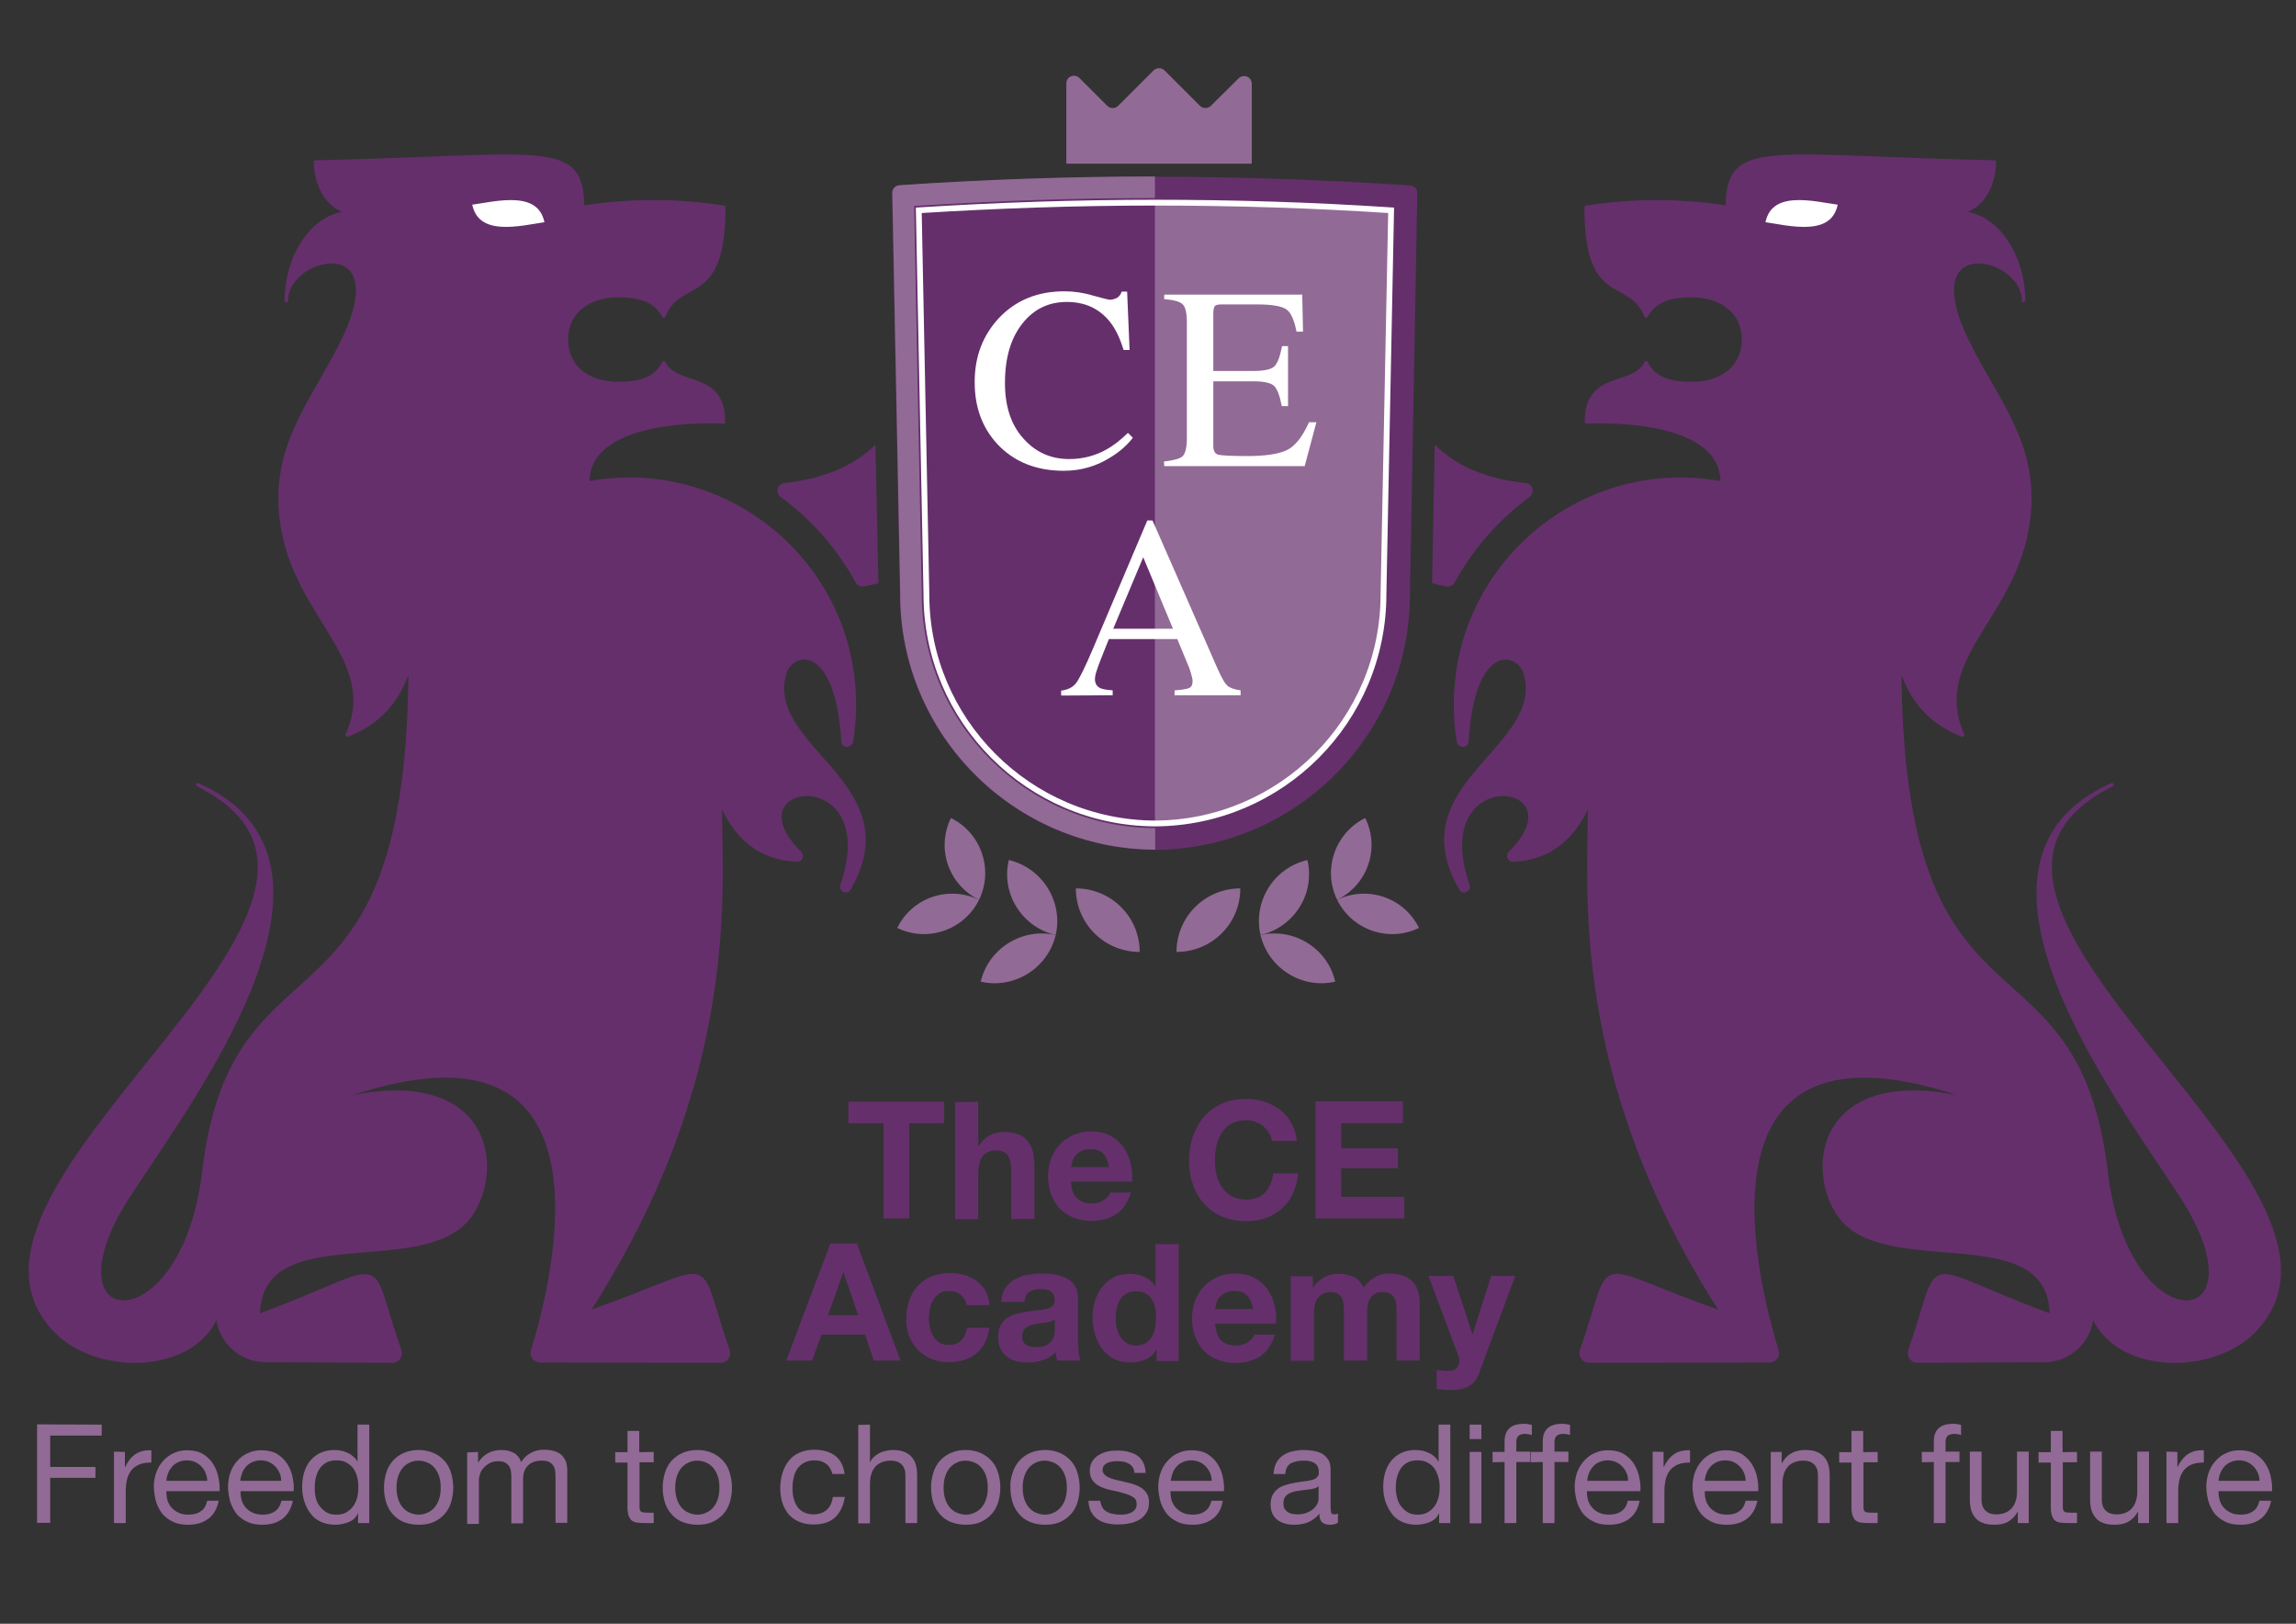 <?xml version="1.0" encoding="utf-8"?>
<!-- Generator: Adobe Illustrator 27.2.0, SVG Export Plug-In . SVG Version: 6.00 Build 0)  -->
<svg version="1.1" id="Layer_1" xmlns="http://www.w3.org/2000/svg" xmlns:xlink="http://www.w3.org/1999/xlink" x="0px" y="0px"
	 viewBox="0 0 841.9 595.3" style="enable-background:new 0 0 841.9 595.3;" xml:space="preserve">
<rect x="0" y="0" width="841.9" height="595.3" fill="#333333" stroke="none"/>
<style type="text/css">
	.st0{fill:#652F6C;stroke:#652F6C;stroke-width:1.25;stroke-linecap:round;stroke-linejoin:round;stroke-miterlimit:10;}
	.st1{fill:#FFFFFF;stroke:#652F6C;stroke-width:2.5;stroke-miterlimit:10;}
	.st2{fill:#926A96;}
	.st3{fill:#652F6C;}
	.st4{fill:#FFFFFF;}
	.st5{fill:none;stroke:#FFFFFF;stroke-width:2.125;stroke-miterlimit:10;}
</style>
<path class="st0" d="M264.1,294c5.3,12.2,13.8,20.8,28.2,21.3c1.3,0,2.1-1.5,0.9-2.7c-27-26.9,31.4-34,15.5,12.1
	c-0.5,1.6,1.9,2.7,2.7,1.1c22.2-38.5-31.5-51.2-23.7-78.9c2.4-8.5,19.2-12.5,21.4,24.9c0.1,1.9,2.8,2,3.2-0.4
	c8.8-58.5-42.5-104.8-97.2-94.2l0.4-0.4c0-25.2,49.8-22.1,49.8-22.1c0-18.6-17.1-12.2-21.9-21.7c-3.1,6.2-9.4,7.6-16.8,7.6
	c-10.5,0-18.9-5.6-18.9-16.1s8.5-16.1,18.9-16.1c7.3,0,13.6,1.4,16.8,7.5c6-15,22-3.1,22-39.9c-17.2-2.7-34.6-2.7-51.8,0
	c0-25-14.6-18.4-97.9-16.6c0,8.9,5.2,18.4,14.1,18.4c-15.6,0-24.8,16.8-24.8,32.4c0-16.7,39.3-25.5,21.5,13
	c-9.3,20.1-23.8,35.7-23.8,59.3c0,41.6,38.1,56.7,24.6,87c16.9-6.3,21.7-20.4,23.1-26.7c0,145.6-64.6,93.7-75.7,187
	c-7.7,64.9-60.8,59.3-27.2,8.1C70,403.1,136.5,316,72.5,287.7c85.9,43-104.1,146.7-52.2,200.2c15.9,16.4,51.9,15.1,59.5-6.6
	c0,9.6,7.8,17.4,17.4,17.5l46.7,0.2c0.9,0,1.8-0.4,2.3-1.2c0.5-0.8,0.7-1.7,0.4-2.6c-13-37.2-1.3-31.5-51.9-12.8
	c0-36.7,61-13.3,77.7-36.7c12.9-18.1,6.8-59.1-55-40.6c115.8-45.4,84.7,68,77.9,90.1c-0.3,0.9-0.1,1.8,0.4,2.5
	c0.5,0.7,1.4,1.2,2.3,1.2l66.3,0.1c0.9,0,1.8-0.4,2.3-1.2c0.5-0.8,0.7-1.7,0.4-2.6c-13-37.2-1.4-31.3-51.6-13.9
	C271.4,394.6,264.1,325.6,264.1,294z"/>
<path class="st1" d="M201.1,82.5c-2.1-14.9-19.5-9.8-29.4-8.5C173.8,88.9,191.2,83.9,201.1,82.5z"/>
<path class="st2" d="M459,60V30.7c0-1.2-0.7-2.2-1.7-2.6c-1.1-0.4-2.3-0.2-3.1,0.6L444,38.8c-0.5,0.5-1.2,0.8-2,0.8
	c-0.8,0-1.5-0.3-2-0.8l-13-13c-0.5-0.5-1.2-0.8-2-0.8c-0.8,0-1.5,0.3-2,0.8l-13,13c-1.1,1.1-2.9,1.1-4,0l-10.2-10.2
	c-0.8-0.8-2-1.1-3.1-0.6c-1.1,0.4-1.7,1.5-1.7,2.6V60H459z"/>
<g>
	<path class="st3" d="M423.5,311.6c-51.5-0.2-93.5-42.2-93.5-93.5v-0.2l-2.9-147c0-1.5,1.1-2.8,2.6-2.9c31.1-2.1,62.6-3.2,93.7-3.2
		c31.1,0,62.6,1.1,93.7,3.2c1.5,0.1,2.7,1.4,2.6,2.9L517,217.9v0.1C517,269.4,475.1,311.3,423.5,311.6z"/>
	<g>
		<path class="st3" d="M321,163c-7.4,7.4-18.1,12.4-33.4,14.1c-1.2,0.1-2.1,1-2.4,2.1c-0.3,1.1,0.1,2.3,1.1,3
			c11.3,8.3,20.7,19,27.5,31.4c0.6,1.1,1.8,1.6,3,1.4c1.8-0.3,3.6-0.7,5.3-1.2L321,163z"/>
	</g>
</g>
<path class="st2" d="M417.9,349c0-12.9-10.5-23.3-23.4-23.3l0,0C394.5,338.6,404.9,349,417.9,349L417.9,349z"/>
<path class="st2" d="M387.1,342.8c-12.3-2.8-24.6,4.9-27.5,17.1l0,0C371.9,362.7,384.2,355,387.1,342.8L387.1,342.8z"/>
<path class="st2" d="M387.1,342.8c2.8-12.3-4.9-24.6-17.2-27.5l0,0C367,327.6,374.7,339.9,387.1,342.8L387.1,342.8z"/>
<path class="st2" d="M359,329.9c-11.2-5.4-24.6-0.8-30,10.3l0,0C340.1,345.6,353.5,341,359,329.9L359,329.9z"/>
<path class="st2" d="M359,329.9c5.4-11.1,0.8-24.5-10.3-30l0,0C343.2,311,347.8,324.4,359,329.9L359,329.9z"/>
<path class="st2" d="M431.4,349c0-12.9,10.5-23.3,23.4-23.3l0,0C454.8,338.6,444.4,349,431.4,349L431.4,349z"/>
<path class="st2" d="M462.2,342.8c12.3-2.8,24.6,4.9,27.4,17.1l0,0C477.4,362.7,465.1,355,462.2,342.8L462.2,342.8z"/>
<path class="st2" d="M462.2,342.8c-2.8-12.3,4.8-24.6,17.2-27.5l0,0C482.3,327.6,474.6,339.9,462.2,342.8L462.2,342.8z"/>
<path class="st2" d="M490.3,329.9c11.2-5.4,24.6-0.8,30,10.3l0,0C509.2,345.6,495.8,341,490.3,329.9L490.3,329.9z"/>
<path class="st2" d="M490.3,329.9c-5.4-11.1-0.8-24.5,10.3-30l0,0C506.1,311,501.5,324.4,490.3,329.9L490.3,329.9z"/>
<path class="st2" d="M423.5,303.6C376.4,303.4,338,265,338,218l-2.8-142.5l1.6-0.1c28.8-1.8,58-2.8,86.7-2.8v-7.9
	c-31.1,0-62.6,1.1-93.7,3.2c-1.5,0.1-2.7,1.4-2.6,2.9l2.9,147v0.2c0,51.4,41.9,93.3,93.5,93.5V303.6L423.5,303.6z"/>
<path class="st0" d="M582.9,294c-5.3,12.2-13.8,20.8-28.2,21.3c-1.3,0-2.1-1.5-0.9-2.7c27-26.9-31.4-34-15.5,12.1
	c0.5,1.6-1.9,2.7-2.7,1.1c-22.2-38.5,31.5-51.2,23.7-78.9c-2.4-8.5-19.2-12.5-21.4,24.9c-0.1,1.9-2.9,2-3.2-0.4
	c-8.8-58.5,42.5-104.8,97.2-94.2l-0.4-0.4c0-25.2-49.8-22.1-49.8-22.1c0-18.6,17.1-12.2,21.9-21.7c3.1,6.2,9.4,7.6,16.8,7.6
	c10.5,0,18.9-5.6,18.9-16.1s-8.5-16.1-18.9-16.1c-7.3,0-13.6,1.4-16.8,7.5c-6-15-22-3.1-22-39.9c17.2-2.7,34.6-2.7,51.8,0
	c0-25,14.6-18.4,97.9-16.6c0,8.9-5.2,18.4-14.1,18.4c15.6,0,24.8,16.8,24.8,32.4c0-16.7-39.3-25.5-21.5,13
	c9.3,20.1,23.8,35.7,23.8,59.3c0,41.6-38.1,56.7-24.6,87c-16.9-6.3-21.7-20.4-23.1-26.7c0,145.6,64.6,93.7,75.7,187
	c7.7,64.9,60.8,59.3,27.2,8.1C777,403.1,710.5,316,774.4,287.7c-85.9,43,104.1,146.7,52.2,200.2c-15.9,16.4-51.9,15.1-59.5-6.6
	c0,9.6-7.8,17.4-17.4,17.5l-46.7,0.2c-0.9,0-1.8-0.4-2.3-1.2c-0.5-0.8-0.7-1.7-0.4-2.6c13-37.2,1.3-31.5,51.9-12.8
	c0-36.7-61-13.3-77.7-36.7c-12.9-18.1-6.8-59.1,55-40.6c-115.8-45.4-84.7,68-77.9,90.1c0.3,0.9,0.1,1.8-0.4,2.5
	c-0.5,0.7-1.4,1.2-2.3,1.2l-66.3,0.1c-0.9,0-1.8-0.4-2.3-1.2c-0.5-0.8-0.7-1.7-0.4-2.6c13-37.2,1.4-31.3,51.6-13.9
	C575.6,394.6,582.9,325.6,582.9,294z"/>
<path class="st1" d="M645.9,82.5c2.1-14.9,19.5-9.8,29.4-8.5C673.3,88.9,655.8,83.9,645.9,82.5z"/>
<path class="st2" d="M423.5,74.4c28.7,0,57.8,0.9,86.6,2.8l-2.8,140.6c0,46.4-37.6,84-83.8,84.2V74.4z"/>
<path class="st4" d="M400.9,108.4c3.6,1,5.7,1.5,6.1,1.5c0.9,0,1.7-0.3,2.6-0.7c0.8-0.5,1.4-1.3,1.7-2.3h2l0.9,21.4h-2.2
	c-1.3-4.2-2.9-7.7-5-10.3c-3.9-4.9-9.2-7.3-15.8-7.3c-6.7,0-12.1,2.6-16.3,7.9c-4.2,5.3-6.4,12.5-6.4,21.8c0,8.5,2.2,15.3,6.7,20.3
	c4.5,5.1,10.1,7.6,16.9,7.6c4.9,0,9.5-1.2,13.6-3.5c2.4-1.3,5-3.3,7.9-6.1l1.8,1.8c-2.1,2.7-4.7,5-7.9,7c-5.3,3.4-11.1,5.1-17.4,5.1
	c-10.2,0-18.3-3.3-24.4-9.8c-5.6-6.1-8.3-13.6-8.3-22.7c0-9.3,2.9-17,8.8-23.4c6.2-6.6,14.2-9.9,24.1-9.9
	C393.8,106.8,397.3,107.3,400.9,108.4z"/>
<path class="st4" d="M426.8,169.2c3.5-0.4,5.8-1,6.8-1.9c1-0.9,1.6-3.1,1.6-6.7v-42.4c0-3.4-0.5-5.6-1.5-6.6c-1-1-3.3-1.7-6.8-1.9
	V108h50.6l0.3,13.6h-2.4c-0.8-4.2-2-6.9-3.6-8.1c-1.6-1.2-5.2-1.9-10.8-1.9h-13c-1.4,0-2.3,0.2-2.6,0.7c-0.3,0.4-0.5,1.3-0.5,2.5
	V136h14.7c4.1,0,6.7-0.6,7.8-1.8c1.1-1.2,2-3.6,2.7-7.3h2.2v22H470c-0.7-3.7-1.6-6.1-2.7-7.3c-1.1-1.2-3.7-1.8-7.7-1.8h-14.7v23.6
	c0,1.9,0.6,3,1.8,3.3c1.2,0.3,4.8,0.5,10.7,0.5c6.5,0,11.2-0.7,14.3-2.1c3.1-1.4,5.8-4.8,8.3-10.3h2.7l-4.3,16.1h-51.5L426.8,169.2
	L426.8,169.2z"/>
<path class="st4" d="M389.1,255v-1.8c2.4-0.3,4.3-1.2,5.5-2.8c1.2-1.6,3.3-5.8,6.3-12.9l19.8-46.7h1.9l23.7,54
	c1.6,3.6,2.8,5.8,3.8,6.6c0.9,0.8,2.5,1.4,4.8,1.7v1.8h-24.2v-1.8c2.8-0.2,4.6-0.5,5.4-0.9c0.8-0.4,1.2-1.2,1.2-2.6
	c0-0.5-0.2-1.3-0.5-2.4c-0.3-1.2-0.7-2.4-1.3-3.7l-3.8-9.2h-25.1c-2.5,6.2-4,10-4.4,11.4c-0.5,1.4-0.7,2.5-0.7,3.3
	c0,1.6,0.7,2.7,2,3.3c0.8,0.4,2.3,0.6,4.5,0.8v1.8L389.1,255L389.1,255z M430.1,230.5l-10.9-26.2l-11,26.2H430.1z"/>
<path class="st5" d="M423.5,301.9c-46.2-0.2-83.8-37.8-83.8-83.9l-2.8-140.9c28.8-1.8,57.9-2.8,86.6-2.8s57.8,0.9,86.6,2.8
	l-2.8,140.6C507.4,264.1,469.8,301.7,423.5,301.9z"/>
<g>
	<g>
		<path class="st2" d="M37.3,522.3v4H18.4v11.5H35v4H18.4v16.5h-4.8v-36.1L37.3,522.3L37.3,522.3z"/>
		<path class="st2" d="M45.8,532.3v5.5h0.1c1-2.1,2.3-3.7,3.8-4.7c1.5-1,3.4-1.5,5.8-1.4v4.5c-1.7,0-3.2,0.2-4.4,0.7
			c-1.2,0.5-2.2,1.2-2.9,2.1c-0.7,0.9-1.3,2-1.6,3.3c-0.3,1.3-0.5,2.8-0.5,4.5v11.6h-4.3v-26.2L45.8,532.3L45.8,532.3z"/>
		<path class="st2" d="M76.4,556.8c-2,1.5-4.4,2.2-7.4,2.2c-2.1,0-3.9-0.3-5.4-1c-1.5-0.7-2.8-1.6-3.9-2.8c-1-1.2-1.8-2.7-2.4-4.4
			c-0.5-1.7-0.8-3.5-0.9-5.5c0-2,0.3-3.8,0.9-5.5s1.5-3.1,2.6-4.3c1.1-1.2,2.4-2.2,3.9-2.8c1.5-0.7,3.1-1,4.9-1
			c2.3,0,4.3,0.5,5.8,1.4c1.5,1,2.8,2.2,3.7,3.7c0.9,1.5,1.6,3.1,1.9,4.9c0.4,1.8,0.5,3.4,0.4,5H61c0,1.2,0.1,2.2,0.4,3.3
			c0.3,1,0.8,1.9,1.5,2.7c0.7,0.8,1.5,1.4,2.6,1.9c1,0.5,2.3,0.7,3.7,0.7c1.8,0,3.3-0.4,4.5-1.3c1.2-0.8,1.9-2.1,2.3-3.8h4.2
			C79.6,553.1,78.4,555.3,76.4,556.8z M75.4,540c-0.4-0.9-0.9-1.7-1.6-2.4c-0.7-0.7-1.4-1.2-2.3-1.6c-0.9-0.4-1.9-0.6-3-0.6
			c-1.1,0-2.1,0.2-3,0.6c-0.9,0.4-1.7,0.9-2.3,1.6c-0.6,0.7-1.2,1.5-1.5,2.4c-0.4,0.9-0.6,1.8-0.7,2.9h15
			C76,541.8,75.7,540.9,75.4,540z"/>
		<path class="st2" d="M103.6,556.8c-2,1.5-4.4,2.2-7.4,2.2c-2.1,0-3.9-0.3-5.4-1c-1.5-0.7-2.8-1.6-3.9-2.8c-1-1.2-1.8-2.7-2.4-4.4
			c-0.5-1.7-0.8-3.5-0.9-5.5c0-2,0.3-3.8,0.9-5.5s1.5-3.1,2.6-4.3c1.1-1.2,2.4-2.2,3.9-2.8c1.5-0.7,3.1-1,4.9-1
			c2.3,0,4.3,0.5,5.8,1.4c1.5,1,2.8,2.2,3.7,3.7c0.9,1.5,1.6,3.1,1.9,4.9c0.4,1.8,0.5,3.4,0.4,5H88.2c0,1.2,0.1,2.2,0.4,3.3
			c0.3,1,0.8,1.9,1.5,2.7c0.7,0.8,1.5,1.4,2.6,1.9c1,0.5,2.3,0.7,3.7,0.7c1.8,0,3.3-0.4,4.5-1.3c1.2-0.8,1.9-2.1,2.3-3.8h4.2
			C106.8,553.1,105.5,555.3,103.6,556.8z M102.5,540c-0.4-0.9-0.9-1.7-1.6-2.4c-0.7-0.7-1.4-1.2-2.3-1.6c-0.9-0.4-1.9-0.6-3-0.6
			c-1.1,0-2.1,0.2-3,0.6c-0.9,0.4-1.7,0.9-2.3,1.6c-0.6,0.7-1.2,1.5-1.5,2.4s-0.6,1.8-0.7,2.9h15C103.1,541.8,102.9,540.9,102.5,540
			z"/>
		<path class="st2" d="M131.3,558.4v-3.5h-0.1c-0.7,1.5-1.8,2.5-3.3,3.1c-1.5,0.6-3.2,1-5,1c-2,0-3.8-0.4-5.3-1.1
			c-1.5-0.7-2.8-1.7-3.7-3c-1-1.2-1.7-2.7-2.3-4.4c-0.5-1.6-0.8-3.4-0.8-5.3c0-1.9,0.2-3.6,0.7-5.3c0.5-1.6,1.2-3.1,2.2-4.3
			c1-1.2,2.2-2.2,3.7-2.9c1.5-0.7,3.2-1.1,5.2-1.1c0.7,0,1.4,0.1,2.2,0.2c0.8,0.1,1.6,0.4,2.3,0.7c0.8,0.3,1.5,0.7,2.2,1.3
			c0.7,0.5,1.3,1.2,1.7,2h0.1v-13.5h4.3v36.1H131.3z M115.8,549.2c0.3,1.2,0.8,2.2,1.5,3.1c0.7,0.9,1.5,1.6,2.5,2.2s2.2,0.8,3.6,0.8
			c1.5,0,2.7-0.3,3.7-0.9c1-0.6,1.8-1.3,2.5-2.3c0.6-0.9,1.1-2,1.4-3.2c0.3-1.2,0.4-2.4,0.4-3.6c0-1.3-0.1-2.5-0.4-3.7
			c-0.3-1.2-0.8-2.3-1.4-3.2c-0.7-0.9-1.5-1.6-2.6-2.2c-1-0.6-2.3-0.8-3.8-0.8c-1.5,0-2.7,0.3-3.7,0.9s-1.8,1.3-2.4,2.3
			c-0.6,0.9-1,2-1.3,3.2c-0.3,1.2-0.4,2.5-0.4,3.7C115.4,546.8,115.5,548,115.8,549.2z"/>
		<path class="st2" d="M141.6,540c0.5-1.7,1.3-3.1,2.4-4.4c1.1-1.2,2.4-2.2,4-2.9c1.6-0.7,3.4-1.1,5.5-1.1c2.1,0,3.9,0.4,5.5,1.1
			c1.6,0.7,2.9,1.7,4,2.9c1.1,1.2,1.9,2.7,2.4,4.4c0.5,1.7,0.8,3.5,0.8,5.4c0,1.9-0.3,3.7-0.8,5.4c-0.5,1.6-1.3,3.1-2.4,4.3
			c-1.1,1.2-2.4,2.2-4,2.9c-1.6,0.7-3.4,1-5.5,1c-2.1,0-3.9-0.4-5.5-1c-1.6-0.7-2.9-1.6-4-2.9c-1.1-1.2-1.9-2.7-2.4-4.3
			c-0.5-1.6-0.8-3.4-0.8-5.4C140.8,543.5,141.1,541.7,141.6,540z M146,549.6c0.4,1.2,1,2.3,1.7,3.1c0.7,0.8,1.6,1.5,2.6,1.9
			c1,0.4,2,0.7,3.2,0.7c1.1,0,2.2-0.2,3.2-0.7c1-0.4,1.9-1.1,2.6-1.9c0.7-0.8,1.3-1.9,1.7-3.1s0.6-2.6,0.6-4.2c0-1.6-0.2-3-0.6-4.2
			s-1-2.3-1.7-3.1c-0.7-0.8-1.6-1.5-2.6-1.9c-1-0.4-2-0.7-3.2-0.7c-1.1,0-2.2,0.2-3.2,0.7c-1,0.4-1.9,1.1-2.6,1.9
			c-0.7,0.8-1.3,1.9-1.7,3.1c-0.4,1.2-0.6,2.6-0.6,4.2C145.4,547,145.6,548.4,146,549.6z"/>
		<path class="st2" d="M175.3,532.3v3.8h0.1c2-3,4.8-4.5,8.5-4.5c1.6,0,3.1,0.3,4.4,1c1.3,0.7,2.2,1.8,2.8,3.4
			c0.9-1.4,2-2.5,3.5-3.3c1.4-0.8,3-1.2,4.7-1.2c1.3,0,2.5,0.1,3.6,0.4c1.1,0.3,2,0.7,2.7,1.3c0.8,0.6,1.3,1.4,1.8,2.4
			c0.4,1,0.6,2.1,0.6,3.5v19.2h-4.3v-17.1c0-0.8-0.1-1.6-0.2-2.3c-0.1-0.7-0.4-1.3-0.8-1.8c-0.4-0.5-0.9-0.9-1.5-1.2
			c-0.7-0.3-1.5-0.4-2.6-0.4c-2.1,0-3.8,0.6-5,1.8c-1.2,1.2-1.8,2.8-1.8,4.9v16.3h-4.3v-17.1c0-0.8-0.1-1.6-0.2-2.3
			c-0.1-0.7-0.4-1.3-0.8-1.8c-0.4-0.5-0.9-0.9-1.5-1.2c-0.6-0.3-1.4-0.4-2.4-0.4c-1.2,0-2.3,0.3-3.2,0.8c-0.9,0.5-1.6,1.1-2.2,1.8
			c-0.6,0.7-1,1.4-1.2,2.2c-0.3,0.8-0.4,1.4-0.4,1.9v16.3h-4.3v-26.2L175.3,532.3L175.3,532.3z"/>
		<path class="st2" d="M239.7,532.3v3.8h-5.2v16.2c0,0.5,0,0.9,0.1,1.2c0.1,0.3,0.2,0.5,0.5,0.7c0.2,0.2,0.6,0.3,1,0.3
			c0.4,0,1,0.1,1.6,0.1h2v3.8h-3.3c-1.1,0-2.1-0.1-2.9-0.2c-0.8-0.1-1.4-0.4-1.9-0.8c-0.5-0.4-0.8-1-1.1-1.7
			c-0.2-0.7-0.4-1.7-0.4-2.9v-16.6h-4.5v-3.8h4.5v-7.8h4.3v7.8L239.7,532.3L239.7,532.3z"/>
		<path class="st2" d="M243.8,540c0.5-1.7,1.3-3.1,2.4-4.4c1.1-1.2,2.4-2.2,4-2.9c1.6-0.7,3.4-1.1,5.5-1.1c2.1,0,3.9,0.4,5.5,1.1
			c1.6,0.7,2.9,1.7,4,2.9c1.1,1.2,1.9,2.7,2.4,4.4c0.5,1.7,0.8,3.5,0.8,5.4c0,1.9-0.3,3.7-0.8,5.4c-0.5,1.6-1.3,3.1-2.4,4.3
			c-1.1,1.2-2.4,2.2-4,2.9c-1.6,0.7-3.4,1-5.5,1c-2.1,0-3.9-0.4-5.5-1c-1.6-0.7-2.9-1.6-4-2.9c-1.1-1.2-1.9-2.7-2.4-4.3
			c-0.5-1.6-0.8-3.4-0.8-5.4C243,543.5,243.3,541.7,243.8,540z M248.2,549.6c0.4,1.2,1,2.3,1.7,3.1s1.6,1.5,2.6,1.9
			c1,0.4,2,0.7,3.2,0.7c1.1,0,2.2-0.2,3.2-0.7c1-0.4,1.9-1.1,2.6-1.9c0.7-0.8,1.3-1.9,1.7-3.1c0.4-1.2,0.6-2.6,0.6-4.2
			c0-1.6-0.2-3-0.6-4.2c-0.4-1.2-1-2.3-1.7-3.1c-0.7-0.8-1.6-1.5-2.6-1.9c-1-0.4-2-0.7-3.2-0.7c-1.1,0-2.2,0.2-3.2,0.7
			c-1,0.4-1.9,1.1-2.6,1.9c-0.7,0.8-1.3,1.9-1.7,3.1c-0.4,1.2-0.6,2.6-0.6,4.2C247.6,547,247.8,548.4,248.2,549.6z"/>
		<path class="st2" d="M303.1,536.8c-1.1-0.9-2.5-1.4-4.4-1.4c-1.6,0-2.8,0.3-3.9,0.9c-1,0.6-1.9,1.3-2.5,2.3
			c-0.6,0.9-1.1,2-1.3,3.3c-0.3,1.2-0.4,2.5-0.4,3.8c0,1.2,0.1,2.4,0.4,3.5c0.3,1.2,0.7,2.2,1.3,3.1s1.4,1.6,2.4,2.1
			c1,0.5,2.1,0.8,3.5,0.8c2.1,0,3.8-0.6,5-1.7c1.2-1.1,1.9-2.7,2.2-4.7h4.4c-0.5,3.2-1.7,5.7-3.6,7.5c-1.9,1.8-4.6,2.6-7.9,2.6
			c-2,0-3.7-0.3-5.3-1c-1.5-0.6-2.8-1.6-3.8-2.7c-1-1.2-1.8-2.6-2.3-4.2c-0.5-1.6-0.8-3.4-0.8-5.4c0-2,0.3-3.8,0.8-5.5
			c0.5-1.7,1.3-3.2,2.3-4.5c1-1.3,2.3-2.3,3.9-3c1.6-0.7,3.4-1.1,5.4-1.1c1.5,0,2.9,0.2,4.2,0.5c1.3,0.4,2.4,0.9,3.4,1.6
			c1,0.7,1.8,1.7,2.4,2.8c0.6,1.1,1,2.5,1.2,4h-4.5C304.9,539,304.2,537.7,303.1,536.8z"/>
		<path class="st2" d="M319,522.3v13.8h0.1c0.3-0.8,0.8-1.5,1.4-2c0.6-0.6,1.3-1,2-1.4c0.8-0.4,1.6-0.6,2.4-0.8
			c0.8-0.2,1.6-0.3,2.4-0.3c1.7,0,3.2,0.2,4.3,0.7c1.2,0.5,2.1,1.1,2.8,2c0.7,0.8,1.2,1.8,1.5,3c0.3,1.2,0.4,2.4,0.4,3.9v17.2H332
			v-17.7c0-1.6-0.5-2.9-1.4-3.8c-0.9-0.9-2.2-1.4-3.9-1.4c-1.3,0-2.4,0.2-3.4,0.6c-1,0.4-1.8,1-2.4,1.7c-0.6,0.7-1.1,1.6-1.4,2.6
			c-0.3,1-0.5,2.1-0.5,3.3v14.8h-4.3v-36.1L319,522.3L319,522.3z"/>
		<path class="st2" d="M342.2,540c0.5-1.7,1.3-3.1,2.4-4.4c1.1-1.2,2.4-2.2,4-2.9c1.6-0.7,3.4-1.1,5.5-1.1c2.1,0,3.9,0.4,5.5,1.1
			c1.6,0.7,2.9,1.7,4,2.9c1.1,1.2,1.9,2.7,2.4,4.4c0.5,1.7,0.8,3.5,0.8,5.4c0,1.9-0.3,3.7-0.8,5.4c-0.5,1.6-1.3,3.1-2.4,4.3
			c-1.1,1.2-2.4,2.2-4,2.9c-1.6,0.7-3.4,1-5.5,1c-2.1,0-3.9-0.4-5.5-1c-1.6-0.7-2.9-1.6-4-2.9c-1.1-1.2-1.9-2.7-2.4-4.3
			c-0.5-1.6-0.8-3.4-0.8-5.4C341.4,543.5,341.7,541.7,342.2,540z M346.6,549.6c0.4,1.2,1,2.3,1.7,3.1c0.7,0.8,1.6,1.5,2.6,1.9
			c1,0.4,2,0.7,3.2,0.7s2.2-0.2,3.2-0.7c1-0.4,1.9-1.1,2.6-1.9c0.7-0.8,1.3-1.9,1.7-3.1c0.4-1.2,0.6-2.6,0.6-4.2
			c0-1.6-0.2-3-0.6-4.2c-0.4-1.2-1-2.3-1.7-3.1c-0.7-0.8-1.6-1.5-2.6-1.9c-1-0.4-2-0.7-3.2-0.7s-2.2,0.2-3.2,0.7
			c-1,0.4-1.9,1.1-2.6,1.9c-0.7,0.8-1.3,1.9-1.7,3.1c-0.4,1.2-0.6,2.6-0.6,4.2C346,547,346.2,548.4,346.6,549.6z"/>
		<path class="st2" d="M371.3,540c0.5-1.7,1.3-3.1,2.4-4.4c1.1-1.2,2.4-2.2,4-2.9c1.6-0.7,3.4-1.1,5.5-1.1c2.1,0,3.9,0.4,5.5,1.1
			c1.6,0.7,2.9,1.7,4,2.9c1.1,1.2,1.9,2.7,2.4,4.4c0.5,1.7,0.8,3.5,0.8,5.4c0,1.9-0.3,3.7-0.8,5.4c-0.5,1.6-1.3,3.1-2.4,4.3
			c-1.1,1.2-2.4,2.2-4,2.9c-1.6,0.7-3.4,1-5.5,1c-2.1,0-3.9-0.4-5.5-1c-1.6-0.7-2.9-1.6-4-2.9c-1.1-1.2-1.9-2.7-2.4-4.3
			c-0.5-1.6-0.8-3.4-0.8-5.4C370.4,543.5,370.7,541.7,371.3,540z M375.6,549.6c0.4,1.2,1,2.3,1.7,3.1s1.6,1.5,2.6,1.9
			c1,0.4,2,0.7,3.2,0.7c1.1,0,2.2-0.2,3.2-0.7c1-0.4,1.9-1.1,2.6-1.9c0.7-0.8,1.3-1.9,1.7-3.1c0.4-1.2,0.6-2.6,0.6-4.2
			c0-1.6-0.2-3-0.6-4.2c-0.4-1.2-1-2.3-1.7-3.1c-0.7-0.8-1.6-1.5-2.6-1.9c-1-0.4-2-0.7-3.2-0.7c-1.1,0-2.2,0.2-3.2,0.7
			c-1,0.4-1.9,1.1-2.6,1.9c-0.7,0.8-1.3,1.9-1.7,3.1c-0.4,1.2-0.6,2.6-0.6,4.2C375,547,375.2,548.4,375.6,549.6z"/>
		<path class="st2" d="M404.2,552.6c0.4,0.7,0.9,1.2,1.6,1.6c0.7,0.4,1.4,0.7,2.2,0.8c0.8,0.2,1.7,0.3,2.6,0.3c0.7,0,1.4,0,2.1-0.1
			c0.7-0.1,1.4-0.3,2-0.6c0.6-0.3,1.1-0.7,1.5-1.2c0.4-0.5,0.6-1.2,0.6-2c0-1.1-0.4-2-1.3-2.5c-0.8-0.6-1.9-1-3.2-1.4
			c-1.3-0.4-2.6-0.7-4.1-1s-2.9-0.7-4.1-1.2c-1.3-0.5-2.3-1.2-3.2-2.2c-0.8-0.9-1.3-2.3-1.3-3.9c0-1.3,0.3-2.4,0.9-3.4
			c0.6-0.9,1.3-1.7,2.3-2.3c0.9-0.6,2-1,3.1-1.3c1.2-0.3,2.3-0.4,3.5-0.4c1.5,0,2.8,0.1,4.1,0.4c1.2,0.3,2.4,0.7,3.3,1.3
			c1,0.6,1.7,1.5,2.3,2.5c0.6,1.1,0.9,2.4,1,4H416c-0.1-0.8-0.3-1.5-0.7-2.1c-0.4-0.6-0.8-1-1.4-1.3c-0.6-0.3-1.2-0.6-1.9-0.7
			c-0.7-0.1-1.4-0.2-2.1-0.2c-0.6,0-1.3,0-2,0.1c-0.7,0.1-1.3,0.3-1.8,0.5c-0.5,0.3-1,0.6-1.3,1c-0.3,0.4-0.5,1-0.5,1.6
			c0,0.7,0.3,1.4,0.8,1.8c0.5,0.5,1.2,0.9,2,1.2c0.8,0.3,1.7,0.6,2.7,0.8c1,0.2,2,0.4,3,0.7c1.1,0.2,2.1,0.5,3.2,0.9
			c1,0.3,1.9,0.8,2.7,1.3c0.8,0.6,1.4,1.3,1.9,2.1c0.5,0.8,0.7,1.9,0.7,3.1c0,1.6-0.3,2.9-1,3.9c-0.7,1-1.5,1.9-2.6,2.5
			c-1.1,0.6-2.3,1.1-3.6,1.3c-1.3,0.3-2.7,0.4-4,0.4c-1.5,0-2.8-0.1-4.1-0.4s-2.5-0.8-3.5-1.5s-1.8-1.6-2.4-2.7
			c-0.6-1.1-0.9-2.5-1-4.1h4.3C403.6,551.1,403.8,551.9,404.2,552.6z"/>
		<path class="st2" d="M444.7,556.8c-2,1.5-4.4,2.2-7.4,2.2c-2.1,0-3.9-0.3-5.4-1c-1.5-0.7-2.8-1.6-3.9-2.8c-1-1.2-1.8-2.7-2.4-4.4
			c-0.5-1.7-0.8-3.5-0.9-5.5c0-2,0.3-3.8,0.9-5.5s1.5-3.1,2.6-4.3s2.4-2.2,3.9-2.8c1.5-0.7,3.1-1,4.9-1c2.3,0,4.3,0.5,5.8,1.4
			c1.5,1,2.8,2.2,3.7,3.7c0.9,1.5,1.6,3.1,1.9,4.9c0.4,1.8,0.5,3.4,0.4,5h-19.6c0,1.2,0.1,2.2,0.4,3.3c0.3,1,0.8,1.9,1.5,2.7
			c0.7,0.8,1.5,1.4,2.6,1.9c1,0.5,2.3,0.7,3.7,0.7c1.8,0,3.3-0.4,4.5-1.3c1.2-0.8,1.9-2.1,2.3-3.8h4.2
			C447.9,553.1,446.7,555.3,444.7,556.8z M443.7,540c-0.4-0.9-0.9-1.7-1.6-2.4c-0.7-0.7-1.4-1.2-2.3-1.6c-0.9-0.4-1.9-0.6-3-0.6
			c-1.1,0-2.1,0.2-3,0.6s-1.7,0.9-2.3,1.6c-0.6,0.7-1.2,1.5-1.5,2.4s-0.6,1.8-0.7,2.9h15C444.3,541.8,444.1,540.9,443.7,540z"/>
		<path class="st2" d="M487.5,559c-1.1,0-2-0.3-2.7-0.9c-0.7-0.6-1-1.6-1-3.1c-1.2,1.4-2.6,2.4-4.1,3.1c-1.6,0.6-3.3,0.9-5.1,0.9
			c-1.2,0-2.3-0.1-3.3-0.4c-1-0.3-2-0.7-2.8-1.3c-0.8-0.6-1.4-1.3-1.9-2.3c-0.4-0.9-0.7-2-0.7-3.4c0-1.5,0.3-2.7,0.8-3.6
			c0.5-0.9,1.2-1.7,2-2.3c0.8-0.6,1.8-1,2.8-1.3c1.1-0.3,2.1-0.6,3.3-0.8c1.2-0.2,2.3-0.4,3.4-0.5c1.1-0.1,2-0.3,2.8-0.5
			c0.8-0.2,1.5-0.5,1.9-1c0.5-0.4,0.7-1,0.7-1.8c0-0.9-0.2-1.7-0.5-2.3c-0.4-0.6-0.8-1-1.4-1.3s-1.2-0.5-1.9-0.6
			c-0.7-0.1-1.4-0.1-2-0.1c-1.8,0-3.3,0.4-4.5,1c-1.2,0.7-1.9,2-2,3.9H467c0.1-1.6,0.4-3,1-4.1s1.4-2,2.4-2.7c1-0.7,2.2-1.2,3.5-1.5
			c1.3-0.3,2.7-0.5,4.1-0.5c1.2,0,2.4,0.1,3.5,0.3c1.2,0.2,2.2,0.5,3.2,1c0.9,0.5,1.7,1.3,2.3,2.2c0.6,0.9,0.9,2.2,0.9,3.7v13.5
			c0,1,0.1,1.8,0.2,2.2c0.1,0.5,0.5,0.7,1.2,0.7c0.4,0,0.8-0.1,1.3-0.3v3.3C489.9,558.8,488.8,559,487.5,559z M481.5,545.8
			c-0.9,0.2-1.8,0.3-2.8,0.4s-1.9,0.3-2.9,0.4c-1,0.1-1.9,0.4-2.6,0.7c-0.8,0.3-1.4,0.8-1.9,1.4c-0.5,0.6-0.7,1.5-0.7,2.6
			c0,0.7,0.1,1.3,0.4,1.8c0.3,0.5,0.7,0.9,1.1,1.2c0.4,0.3,1,0.5,1.6,0.7c0.6,0.1,1.2,0.2,1.9,0.2c1.4,0,2.6-0.2,3.6-0.6
			c1-0.4,1.8-0.9,2.5-1.5c0.6-0.6,1.1-1.2,1.4-1.9c0.3-0.7,0.4-1.3,0.4-2v-4.4C483.1,545.3,482.4,545.6,481.5,545.8z"/>
		<path class="st2" d="M527.7,558.4v-3.5h-0.1c-0.7,1.5-1.8,2.5-3.3,3.1c-1.5,0.6-3.2,1-5,1c-2,0-3.8-0.4-5.3-1.1
			c-1.5-0.7-2.8-1.7-3.7-3s-1.7-2.7-2.3-4.4c-0.5-1.6-0.8-3.4-0.8-5.3c0-1.9,0.2-3.6,0.7-5.3c0.5-1.6,1.2-3.1,2.2-4.3
			c1-1.2,2.2-2.2,3.7-2.9c1.5-0.7,3.2-1.1,5.2-1.1c0.7,0,1.4,0.1,2.2,0.2c0.8,0.1,1.6,0.4,2.3,0.7c0.8,0.3,1.5,0.7,2.2,1.3
			c0.7,0.5,1.3,1.2,1.7,2h0.1v-13.5h4.3v36.1H527.7z M512.3,549.2c0.3,1.2,0.8,2.2,1.5,3.1c0.7,0.9,1.5,1.6,2.5,2.2s2.2,0.8,3.6,0.8
			c1.5,0,2.7-0.3,3.7-0.9c1-0.6,1.8-1.3,2.5-2.3c0.6-0.9,1.1-2,1.4-3.2s0.4-2.4,0.4-3.6c0-1.3-0.1-2.5-0.5-3.7
			c-0.3-1.2-0.8-2.3-1.4-3.2s-1.5-1.6-2.6-2.2c-1-0.6-2.3-0.8-3.8-0.8c-1.5,0-2.7,0.3-3.7,0.9c-1,0.6-1.8,1.3-2.4,2.3
			c-0.6,0.9-1,2-1.3,3.2c-0.3,1.2-0.4,2.5-0.4,3.7C511.8,546.8,512,548,512.3,549.2z"/>
		<path class="st2" d="M538.9,527.6v-5.3h4.3v5.3H538.9z M543.2,532.3v26.2h-4.3v-26.2H543.2z"/>
		<path class="st2" d="M547.3,536.1v-3.8h4.4v-3.9c0-2.1,0.6-3.7,1.8-4.8c1.2-1.1,3-1.6,5.4-1.6c0.4,0,0.9,0,1.4,0.1
			c0.5,0.1,1,0.2,1.4,0.3v3.7c-0.4-0.1-0.8-0.2-1.2-0.3c-0.4,0-0.8-0.1-1.2-0.1c-1,0-1.9,0.2-2.4,0.6s-0.9,1.2-0.9,2.3v3.6h5.1v3.8
			H556v22.4h-4.3v-22.4L547.3,536.1L547.3,536.1z"/>
		<path class="st2" d="M561.3,536.1v-3.8h4.4v-3.9c0-2.1,0.6-3.7,1.8-4.8c1.2-1.1,3-1.6,5.4-1.6c0.4,0,0.9,0,1.4,0.1
			c0.5,0.1,1,0.2,1.4,0.3v3.7c-0.4-0.1-0.8-0.2-1.2-0.3c-0.4,0-0.8-0.1-1.2-0.1c-1,0-1.9,0.2-2.4,0.6s-0.9,1.2-0.9,2.3v3.6h5.1v3.8
			H570v22.4h-4.3v-22.4L561.3,536.1L561.3,536.1z"/>
		<path class="st2" d="M597.4,556.8c-2,1.5-4.4,2.2-7.4,2.2c-2.1,0-3.9-0.3-5.4-1c-1.5-0.7-2.8-1.6-3.9-2.8c-1-1.2-1.8-2.7-2.4-4.4
			c-0.5-1.7-0.8-3.5-0.9-5.5c0-2,0.3-3.8,0.9-5.5c0.6-1.6,1.5-3.1,2.6-4.3c1.1-1.2,2.4-2.2,3.9-2.8c1.5-0.7,3.1-1,4.9-1
			c2.3,0,4.3,0.5,5.8,1.4c1.5,1,2.8,2.2,3.7,3.7c0.9,1.5,1.6,3.1,1.9,4.9c0.4,1.8,0.5,3.4,0.4,5h-19.6c0,1.2,0.1,2.2,0.4,3.3
			c0.3,1,0.8,1.9,1.5,2.7c0.7,0.8,1.5,1.4,2.6,1.9c1,0.5,2.3,0.7,3.7,0.7c1.8,0,3.3-0.4,4.5-1.3c1.2-0.8,1.9-2.1,2.3-3.8h4.3
			C600.7,553.1,599.4,555.3,597.4,556.8z M596.4,540c-0.4-0.9-0.9-1.7-1.6-2.4c-0.7-0.7-1.4-1.2-2.3-1.6c-0.9-0.4-1.9-0.6-3-0.6
			c-1.1,0-2.1,0.2-3,0.6c-0.9,0.4-1.7,0.9-2.3,1.6c-0.6,0.7-1.2,1.5-1.5,2.4c-0.4,0.9-0.6,1.8-0.7,2.9h15
			C597,541.8,596.8,540.9,596.4,540z"/>
		<path class="st2" d="M610,532.3v5.5h0.1c1-2.1,2.3-3.7,3.8-4.7c1.5-1,3.4-1.5,5.8-1.4v4.5c-1.7,0-3.2,0.2-4.4,0.7
			c-1.2,0.5-2.2,1.2-2.9,2.1s-1.3,2-1.6,3.3c-0.3,1.3-0.5,2.8-0.5,4.5v11.6h-4.3v-26.2L610,532.3L610,532.3z"/>
		<path class="st2" d="M640.6,556.8c-2,1.5-4.4,2.2-7.4,2.2c-2.1,0-3.9-0.3-5.4-1c-1.5-0.7-2.8-1.6-3.9-2.8c-1-1.2-1.8-2.7-2.4-4.4
			c-0.5-1.7-0.8-3.5-0.9-5.5c0-2,0.3-3.8,0.9-5.5c0.6-1.6,1.5-3.1,2.6-4.3c1.1-1.2,2.4-2.2,3.9-2.8c1.5-0.7,3.1-1,4.9-1
			c2.3,0,4.3,0.5,5.8,1.4c1.5,1,2.8,2.2,3.7,3.7c0.9,1.5,1.6,3.1,1.9,4.9c0.4,1.8,0.5,3.4,0.4,5h-19.6c0,1.2,0.1,2.2,0.4,3.3
			c0.3,1,0.8,1.9,1.5,2.7c0.7,0.8,1.5,1.4,2.6,1.9c1,0.5,2.3,0.7,3.7,0.7c1.8,0,3.3-0.4,4.5-1.3c1.2-0.8,1.9-2.1,2.3-3.8h4.3
			C643.8,553.1,642.5,555.3,640.6,556.8z M639.5,540c-0.4-0.9-0.9-1.7-1.6-2.4c-0.7-0.7-1.4-1.2-2.3-1.6c-0.9-0.4-1.9-0.6-3-0.6
			c-1.1,0-2.1,0.2-3,0.6s-1.7,0.9-2.3,1.6c-0.6,0.7-1.2,1.5-1.5,2.4c-0.4,0.9-0.6,1.8-0.7,2.9h15C640.1,541.8,639.9,540.9,639.5,540
			z"/>
		<path class="st2" d="M653.3,532.3v4.1h0.1c1.8-3.2,4.6-4.8,8.5-4.8c1.7,0,3.2,0.2,4.3,0.7c1.2,0.5,2.1,1.1,2.8,2
			c0.7,0.8,1.2,1.8,1.5,3c0.3,1.2,0.4,2.4,0.4,3.9v17.2h-4.3v-17.7c0-1.6-0.5-2.9-1.4-3.8c-0.9-0.9-2.2-1.4-3.9-1.4
			c-1.3,0-2.4,0.2-3.4,0.6c-1,0.4-1.8,1-2.4,1.7c-0.6,0.7-1.1,1.6-1.4,2.6c-0.3,1-0.5,2.1-0.5,3.3v14.8h-4.3v-26.2L653.3,532.3
			L653.3,532.3z"/>
		<path class="st2" d="M688.5,532.3v3.8h-5.2v16.2c0,0.5,0,0.9,0.1,1.2s0.2,0.5,0.5,0.7c0.2,0.2,0.6,0.3,1,0.3c0.4,0,1,0.1,1.6,0.1
			h2v3.8h-3.3c-1.1,0-2.1-0.1-2.9-0.2c-0.8-0.1-1.4-0.4-1.9-0.8c-0.5-0.4-0.8-1-1.1-1.7c-0.2-0.7-0.4-1.7-0.4-2.9v-16.6h-4.5v-3.8
			h4.5v-7.8h4.3v7.8L688.5,532.3L688.5,532.3z"/>
		<path class="st2" d="M704.7,536.1v-3.8h4.4v-3.9c0-2.1,0.6-3.7,1.8-4.8c1.2-1.1,3-1.6,5.4-1.6c0.4,0,0.9,0,1.4,0.1
			c0.5,0.1,1,0.2,1.4,0.3v3.7c-0.4-0.1-0.8-0.2-1.2-0.3c-0.4,0-0.8-0.1-1.2-0.1c-1,0-1.9,0.2-2.4,0.6s-0.9,1.2-0.9,2.3v3.6h5.1v3.8
			h-5.1v22.4h-4.3v-22.4L704.7,536.1L704.7,536.1z"/>
		<path class="st2" d="M739.9,558.4v-4.1h-0.1c-0.9,1.6-2.1,2.8-3.5,3.6c-1.4,0.8-3.1,1.1-5,1.1c-1.7,0-3.2-0.2-4.3-0.7
			c-1.2-0.4-2.1-1.1-2.8-2c-0.7-0.8-1.2-1.8-1.5-3c-0.3-1.2-0.4-2.4-0.4-3.9v-17.2h4.3V550c0,1.6,0.5,2.9,1.4,3.8
			c0.9,0.9,2.2,1.4,3.9,1.4c1.3,0,2.4-0.2,3.4-0.6c1-0.4,1.8-1,2.4-1.7c0.6-0.7,1.1-1.6,1.4-2.6c0.3-1,0.5-2.1,0.5-3.3v-14.8h4.3
			v26.2L739.9,558.4L739.9,558.4z"/>
		<path class="st2" d="M761.6,532.3v3.8h-5.2v16.2c0,0.5,0,0.9,0.1,1.2s0.2,0.5,0.5,0.7c0.2,0.2,0.6,0.3,1,0.3c0.4,0,1,0.1,1.6,0.1
			h2v3.8h-3.3c-1.1,0-2.1-0.1-2.9-0.2c-0.8-0.1-1.4-0.4-1.9-0.8c-0.5-0.4-0.8-1-1.1-1.7c-0.2-0.7-0.4-1.7-0.4-2.9v-16.6h-4.5v-3.8
			h4.5v-7.8h4.3v7.8L761.6,532.3L761.6,532.3z"/>
		<path class="st2" d="M784,558.4v-4.1h-0.1c-0.9,1.6-2.1,2.8-3.5,3.6c-1.4,0.8-3.1,1.1-5,1.1c-1.7,0-3.2-0.2-4.3-0.7
			c-1.2-0.4-2.1-1.1-2.8-2s-1.2-1.8-1.5-3c-0.3-1.2-0.4-2.4-0.4-3.9v-17.2h4.3V550c0,1.6,0.5,2.9,1.4,3.8c0.9,0.9,2.2,1.4,3.9,1.4
			c1.3,0,2.4-0.2,3.4-0.6c1-0.4,1.8-1,2.4-1.7c0.6-0.7,1.1-1.6,1.4-2.6c0.3-1,0.5-2.1,0.5-3.3v-14.8h4.3v26.2L784,558.4L784,558.4z"
			/>
		<path class="st2" d="M798.4,532.3v5.5h0.1c1-2.1,2.3-3.7,3.8-4.7c1.5-1,3.4-1.5,5.8-1.4v4.5c-1.7,0-3.2,0.2-4.4,0.7
			c-1.2,0.5-2.2,1.2-2.9,2.1s-1.3,2-1.6,3.3c-0.3,1.3-0.5,2.8-0.5,4.5v11.6h-4.3v-26.2L798.4,532.3L798.4,532.3z"/>
		<path class="st2" d="M829,556.8c-2,1.5-4.4,2.2-7.4,2.2c-2.1,0-3.9-0.3-5.4-1c-1.5-0.7-2.8-1.6-3.9-2.8c-1-1.2-1.8-2.7-2.4-4.4
			c-0.5-1.7-0.8-3.5-0.9-5.5c0-2,0.3-3.8,0.9-5.5s1.5-3.1,2.6-4.3c1.1-1.2,2.4-2.2,3.9-2.8c1.5-0.7,3.1-1,4.9-1
			c2.3,0,4.3,0.5,5.8,1.4c1.5,1,2.8,2.2,3.7,3.7c0.9,1.5,1.6,3.1,1.9,4.9c0.4,1.8,0.5,3.4,0.4,5h-19.6c0,1.2,0.1,2.2,0.4,3.3
			c0.3,1,0.8,1.9,1.5,2.7c0.7,0.8,1.5,1.4,2.6,1.9c1,0.5,2.3,0.7,3.7,0.7c1.8,0,3.3-0.4,4.5-1.3c1.2-0.8,1.9-2.1,2.3-3.8h4.3
			C832.2,553.1,830.9,555.3,829,556.8z M827.9,540c-0.4-0.9-0.9-1.7-1.6-2.4c-0.7-0.7-1.4-1.2-2.3-1.6c-0.9-0.4-1.9-0.6-3-0.6
			c-1.1,0-2.1,0.2-3,0.6s-1.7,0.9-2.3,1.6c-0.6,0.7-1.2,1.5-1.5,2.4c-0.4,0.9-0.6,1.8-0.7,2.9h15C828.5,541.8,828.3,540.9,827.9,540
			z"/>
	</g>
</g>
<g>
	<g>
		<path class="st3" d="M311.1,411.8v-7.9h35.1v7.9h-12.8v34.9h-9.4v-34.9H311.1z"/>
		<path class="st3" d="M358.7,403.9v16.2h0.2c1.1-1.8,2.5-3.1,4.1-3.9c1.7-0.8,3.3-1.2,4.9-1.2c2.3,0,4.1,0.3,5.6,0.9
			c1.5,0.6,2.6,1.5,3.5,2.6c0.8,1.1,1.4,2.4,1.8,4c0.3,1.6,0.5,3.3,0.5,5.3v19.1h-8.5v-17.5c0-2.6-0.4-4.5-1.2-5.7
			c-0.8-1.3-2.2-1.9-4.3-1.9c-2.3,0-4,0.7-5,2.1c-1,1.4-1.6,3.6-1.6,6.8v16.3h-8.5v-42.9L358.7,403.9L358.7,403.9z"/>
		<path class="st3" d="M394.9,439.3c1.3,1.2,3.1,1.9,5.5,1.9c1.7,0,3.2-0.4,4.5-1.3c1.2-0.9,2-1.8,2.3-2.7h7.5c-1.2,3.7-3,6.4-5.5,8
			c-2.5,1.6-5.5,2.4-9,2.4c-2.4,0-4.6-0.4-6.6-1.2c-2-0.8-3.6-1.9-5-3.3c-1.4-1.4-2.4-3.2-3.2-5.2c-0.7-2-1.1-4.2-1.1-6.6
			c0-2.3,0.4-4.5,1.1-6.5c0.8-2,1.8-3.7,3.2-5.2c1.4-1.5,3.1-2.6,5-3.5c1.9-0.8,4.1-1.3,6.5-1.3c2.6,0,4.9,0.5,6.9,1.5
			c2,1,3.6,2.4,4.8,4.1c1.3,1.7,2.2,3.7,2.7,5.9c0.6,2.2,0.8,4.5,0.6,6.9h-22.4C392.9,436.1,393.6,438.1,394.9,439.3z M404.6,423
			c-1-1.1-2.6-1.7-4.7-1.7c-1.4,0-2.5,0.2-3.4,0.7c-0.9,0.5-1.6,1-2.2,1.7s-0.9,1.4-1.1,2.2c-0.2,0.8-0.4,1.4-0.4,2h13.9
			C406.3,425.8,405.6,424.1,404.6,423z"/>
		<path class="st3" d="M465.3,415.3c-0.6-0.9-1.3-1.7-2.1-2.4c-0.8-0.7-1.8-1.2-2.8-1.6c-1.1-0.4-2.2-0.6-3.3-0.6
			c-2.1,0-3.9,0.4-5.4,1.2c-1.5,0.8-2.7,1.9-3.6,3.3c-0.9,1.4-1.6,2.9-2,4.7c-0.4,1.8-0.6,3.6-0.6,5.5c0,1.8,0.2,3.6,0.6,5.3
			c0.4,1.7,1.1,3.2,2,4.6c0.9,1.4,2.1,2.4,3.6,3.3c1.5,0.8,3.3,1.2,5.4,1.2c2.9,0,5.1-0.9,6.8-2.6c1.6-1.8,2.6-4.1,3-7h9.1
			c-0.2,2.7-0.9,5.1-1.9,7.3c-1,2.2-2.3,4-4,5.5c-1.6,1.5-3.6,2.7-5.8,3.5c-2.2,0.8-4.6,1.2-7.3,1.2c-3.3,0-6.2-0.6-8.9-1.7
			c-2.6-1.1-4.8-2.7-6.6-4.7c-1.8-2-3.2-4.4-4.1-7.1c-1-2.7-1.4-5.6-1.4-8.7c0-3.2,0.5-6.2,1.4-8.9c1-2.7,2.3-5.1,4.1-7.2
			c1.8-2,4-3.6,6.6-4.8c2.6-1.2,5.6-1.7,8.9-1.7c2.4,0,4.6,0.3,6.7,1c2.1,0.7,4,1.7,5.7,3c1.7,1.3,3,2.9,4.1,4.8
			c1.1,1.9,1.8,4.1,2,6.6h-9.1C466.2,417.2,465.9,416.2,465.3,415.3z"/>
		<path class="st3" d="M514.4,403.9v7.9h-22.6v9.2h20.8v7.3h-20.8v10.5h23.1v7.9h-32.5v-42.9H514.4z"/>
		<path class="st3" d="M314.2,455.9l16,42.9h-9.8l-3.2-9.5h-16l-3.4,9.5h-9.5l16.2-42.9H314.2z M314.7,482.2l-5.4-15.7h-0.1
			l-5.6,15.7H314.7z"/>
		<path class="st3" d="M347.9,473.3c-1.4,0-2.5,0.3-3.4,0.9c-0.9,0.6-1.7,1.4-2.3,2.4c-0.6,1-1,2.1-1.2,3.2
			c-0.2,1.2-0.4,2.4-0.4,3.5c0,1.1,0.1,2.3,0.4,3.4c0.2,1.2,0.6,2.2,1.2,3.2s1.3,1.7,2.2,2.3c0.9,0.6,2,0.9,3.4,0.9
			c2,0,3.6-0.6,4.7-1.7c1.1-1.1,1.8-2.7,2.1-4.6h8.2c-0.6,4.1-2.2,7.3-4.8,9.4s-6,3.2-10.1,3.2c-2.3,0-4.5-0.4-6.4-1.2
			c-1.9-0.8-3.6-1.9-4.9-3.3c-1.4-1.4-2.4-3.1-3.2-5c-0.8-1.9-1.1-4.1-1.1-6.4c0-2.4,0.4-4.6,1.1-6.7c0.7-2.1,1.7-3.8,3.1-5.3
			s3-2.7,5-3.5c2-0.8,4.2-1.3,6.7-1.3c1.8,0,3.6,0.2,5.3,0.7c1.7,0.5,3.2,1.2,4.6,2.2c1.3,1,2.4,2.2,3.3,3.7
			c0.8,1.5,1.3,3.2,1.4,5.2h-8.3C353.6,475.1,351.5,473.3,347.9,473.3z"/>
		<path class="st3" d="M368.6,472.3c0.9-1.3,2-2.4,3.4-3.2c1.4-0.8,2.9-1.4,4.6-1.7c1.7-0.3,3.4-0.5,5.1-0.5c1.6,0,3.1,0.1,4.7,0.3
			c1.6,0.2,3.1,0.7,4.4,1.3c1.3,0.6,2.4,1.5,3.2,2.7c0.8,1.1,1.3,2.7,1.3,4.5v16.2c0,1.4,0.1,2.7,0.2,4c0.2,1.3,0.4,2.2,0.8,2.9
			h-8.6c-0.2-0.5-0.3-1-0.4-1.5c-0.1-0.5-0.2-1-0.2-1.5c-1.4,1.4-3,2.4-4.8,2.9c-1.8,0.6-3.7,0.8-5.7,0.8c-1.5,0-2.9-0.2-4.1-0.5
			c-1.3-0.4-2.4-0.9-3.4-1.7c-1-0.8-1.7-1.7-2.3-2.9c-0.5-1.2-0.8-2.5-0.8-4.1c0-1.8,0.3-3.2,0.9-4.4c0.6-1.1,1.4-2,2.4-2.7
			c1-0.7,2.1-1.2,3.4-1.5c1.3-0.3,2.5-0.6,3.8-0.8c1.3-0.2,2.5-0.4,3.8-0.5c1.2-0.1,2.3-0.3,3.3-0.5s1.7-0.6,2.3-1.1
			c0.6-0.5,0.8-1.1,0.8-2c0-0.9-0.1-1.6-0.4-2.2c-0.3-0.5-0.7-1-1.2-1.3c-0.5-0.3-1.1-0.5-1.7-0.6c-0.7-0.1-1.4-0.1-2.1-0.1
			c-1.7,0-3,0.4-4,1.1s-1.5,1.9-1.7,3.6h-8.5C367.2,475.3,367.8,473.6,368.6,472.3z M385.5,484.4c-0.5,0.2-1.1,0.3-1.7,0.4
			c-0.6,0.1-1.3,0.2-2,0.3s-1.4,0.2-2,0.3c-0.6,0.1-1.3,0.3-1.9,0.5c-0.6,0.2-1.2,0.5-1.6,0.8c-0.5,0.3-0.8,0.8-1.1,1.3
			c-0.3,0.5-0.4,1.2-0.4,2c0,0.8,0.1,1.4,0.4,1.9c0.3,0.5,0.7,0.9,1.1,1.2c0.5,0.3,1,0.5,1.7,0.6c0.6,0.1,1.3,0.2,2,0.2
			c1.7,0,3-0.3,3.9-0.8c0.9-0.6,1.6-1.2,2-2c0.4-0.8,0.7-1.6,0.8-2.4c0.1-0.8,0.1-1.4,0.1-1.9v-3.2
			C386.5,483.9,386,484.2,385.5,484.4z"/>
		<path class="st3" d="M424,494.8c-1,1.7-2.3,2.9-3.9,3.6c-1.6,0.7-3.5,1.1-5.5,1.1c-2.3,0-4.4-0.4-6.1-1.3
			c-1.8-0.9-3.2-2.1-4.4-3.7c-1.1-1.5-2-3.3-2.6-5.3c-0.6-2-0.9-4.1-0.9-6.2c0-2.1,0.3-4.1,0.9-6c0.6-1.9,1.4-3.6,2.6-5.1
			c1.1-1.5,2.6-2.7,4.3-3.6s3.7-1.3,6-1.3c1.8,0,3.6,0.4,5.3,1.2c1.7,0.8,3,1.9,3.9,3.5h0.1v-15.6h8.5v42.9h-8.1v-4L424,494.8
			L424,494.8z M423.6,479.5c-0.2-1.2-0.7-2.2-1.2-3.1c-0.6-0.9-1.3-1.6-2.3-2.2c-0.9-0.6-2.1-0.8-3.5-0.8s-2.6,0.3-3.5,0.8
			s-1.7,1.3-2.3,2.2c-0.6,0.9-1,2-1.3,3.2s-0.4,2.4-0.4,3.7c0,1.2,0.1,2.4,0.4,3.6c0.3,1.2,0.7,2.3,1.3,3.2c0.6,0.9,1.4,1.7,2.3,2.3
			c0.9,0.6,2.1,0.9,3.4,0.9c1.4,0,2.6-0.3,3.5-0.8c0.9-0.6,1.7-1.3,2.3-2.3s1-2,1.2-3.2c0.2-1.2,0.4-2.4,0.4-3.7
			C424,481.9,423.8,480.7,423.6,479.5z"/>
		<path class="st3" d="M447.7,491.4c1.3,1.2,3.1,1.9,5.5,1.9c1.7,0,3.2-0.4,4.5-1.3c1.2-0.9,2-1.8,2.3-2.7h7.5c-1.2,3.7-3,6.4-5.5,8
			c-2.5,1.6-5.5,2.4-9,2.4c-2.4,0-4.6-0.4-6.6-1.2c-2-0.8-3.6-1.9-5-3.3c-1.4-1.4-2.4-3.2-3.2-5.2c-0.7-2-1.1-4.2-1.1-6.6
			c0-2.3,0.4-4.5,1.1-6.5c0.8-2,1.8-3.7,3.2-5.2c1.4-1.5,3.1-2.6,5-3.5c1.9-0.8,4.1-1.3,6.5-1.3c2.6,0,4.9,0.5,6.9,1.5
			c2,1,3.6,2.4,4.8,4.1c1.3,1.7,2.2,3.7,2.7,5.9c0.6,2.2,0.8,4.5,0.6,6.9h-22.4C445.8,488.1,446.5,490.1,447.7,491.4z M457.4,475
			c-1-1.1-2.6-1.7-4.7-1.7c-1.4,0-2.5,0.2-3.4,0.7c-0.9,0.5-1.6,1-2.2,1.7s-0.9,1.4-1.1,2.2c-0.2,0.8-0.4,1.4-0.4,2h13.9
			C459.1,477.8,458.4,476.1,457.4,475z"/>
		<path class="st3" d="M481.4,467.8v4.2h0.1c1.1-1.6,2.5-2.8,4-3.7c1.6-0.9,3.4-1.3,5.4-1.3c2,0,3.7,0.4,5.4,1.1
			c1.6,0.8,2.8,2.1,3.7,4c0.9-1.4,2.2-2.6,3.7-3.6c1.6-1,3.5-1.6,5.6-1.6c1.6,0,3.2,0.2,4.6,0.6c1.4,0.4,2.6,1,3.6,1.9
			c1,0.9,1.8,2,2.3,3.5c0.6,1.4,0.8,3.1,0.8,5.1v20.8h-8.5v-17.6c0-1,0-2-0.1-2.9c-0.1-0.9-0.3-1.7-0.7-2.4
			c-0.4-0.7-0.9-1.2-1.6-1.6c-0.7-0.4-1.6-0.6-2.8-0.6c-1.2,0-2.2,0.2-2.9,0.7c-0.7,0.5-1.3,1.1-1.7,1.8c-0.4,0.7-0.7,1.6-0.8,2.5
			c-0.1,0.9-0.2,1.9-0.2,2.8v17.3h-8.5v-17.4c0-0.9,0-1.8-0.1-2.7c0-0.9-0.2-1.7-0.5-2.5c-0.3-0.8-0.8-1.4-1.5-1.8
			c-0.7-0.5-1.7-0.7-3.1-0.7c-0.4,0-0.9,0.1-1.6,0.3c-0.7,0.2-1.3,0.5-1.9,1s-1.2,1.2-1.6,2.2c-0.4,0.9-0.7,2.2-0.7,3.7v18h-8.5v-31
			H481.4z"/>
		<path class="st3" d="M538.9,508c-1.6,1.1-3.9,1.6-6.9,1.6c-0.9,0-1.7,0-2.6-0.1s-1.7-0.1-2.6-0.2v-7c0.8,0.1,1.6,0.2,2.5,0.2
			c0.8,0.1,1.7,0.1,2.5,0.1c1.1-0.1,2-0.6,2.5-1.3c0.5-0.8,0.8-1.6,0.8-2.5c0-0.7-0.1-1.3-0.4-1.9l-10.9-29.1h9.1l7,21.3h0.1
			l6.8-21.3h8.8l-13,34.9C541.9,505.2,540.6,507,538.9,508z"/>
	</g>
</g>
<path class="st3" d="M561.9,179.2c-0.3-1.1-1.3-2-2.4-2.1c-15.3-1.6-25.9-6.6-33.4-14.1l-1,50.8c1.7,0.5,3.4,0.9,5.3,1.2
	c1.2,0.2,2.4-0.4,3-1.4c6.7-12.4,16.2-23.1,27.5-31.4C561.8,181.5,562.2,180.3,561.9,179.2z"/>
</svg>
